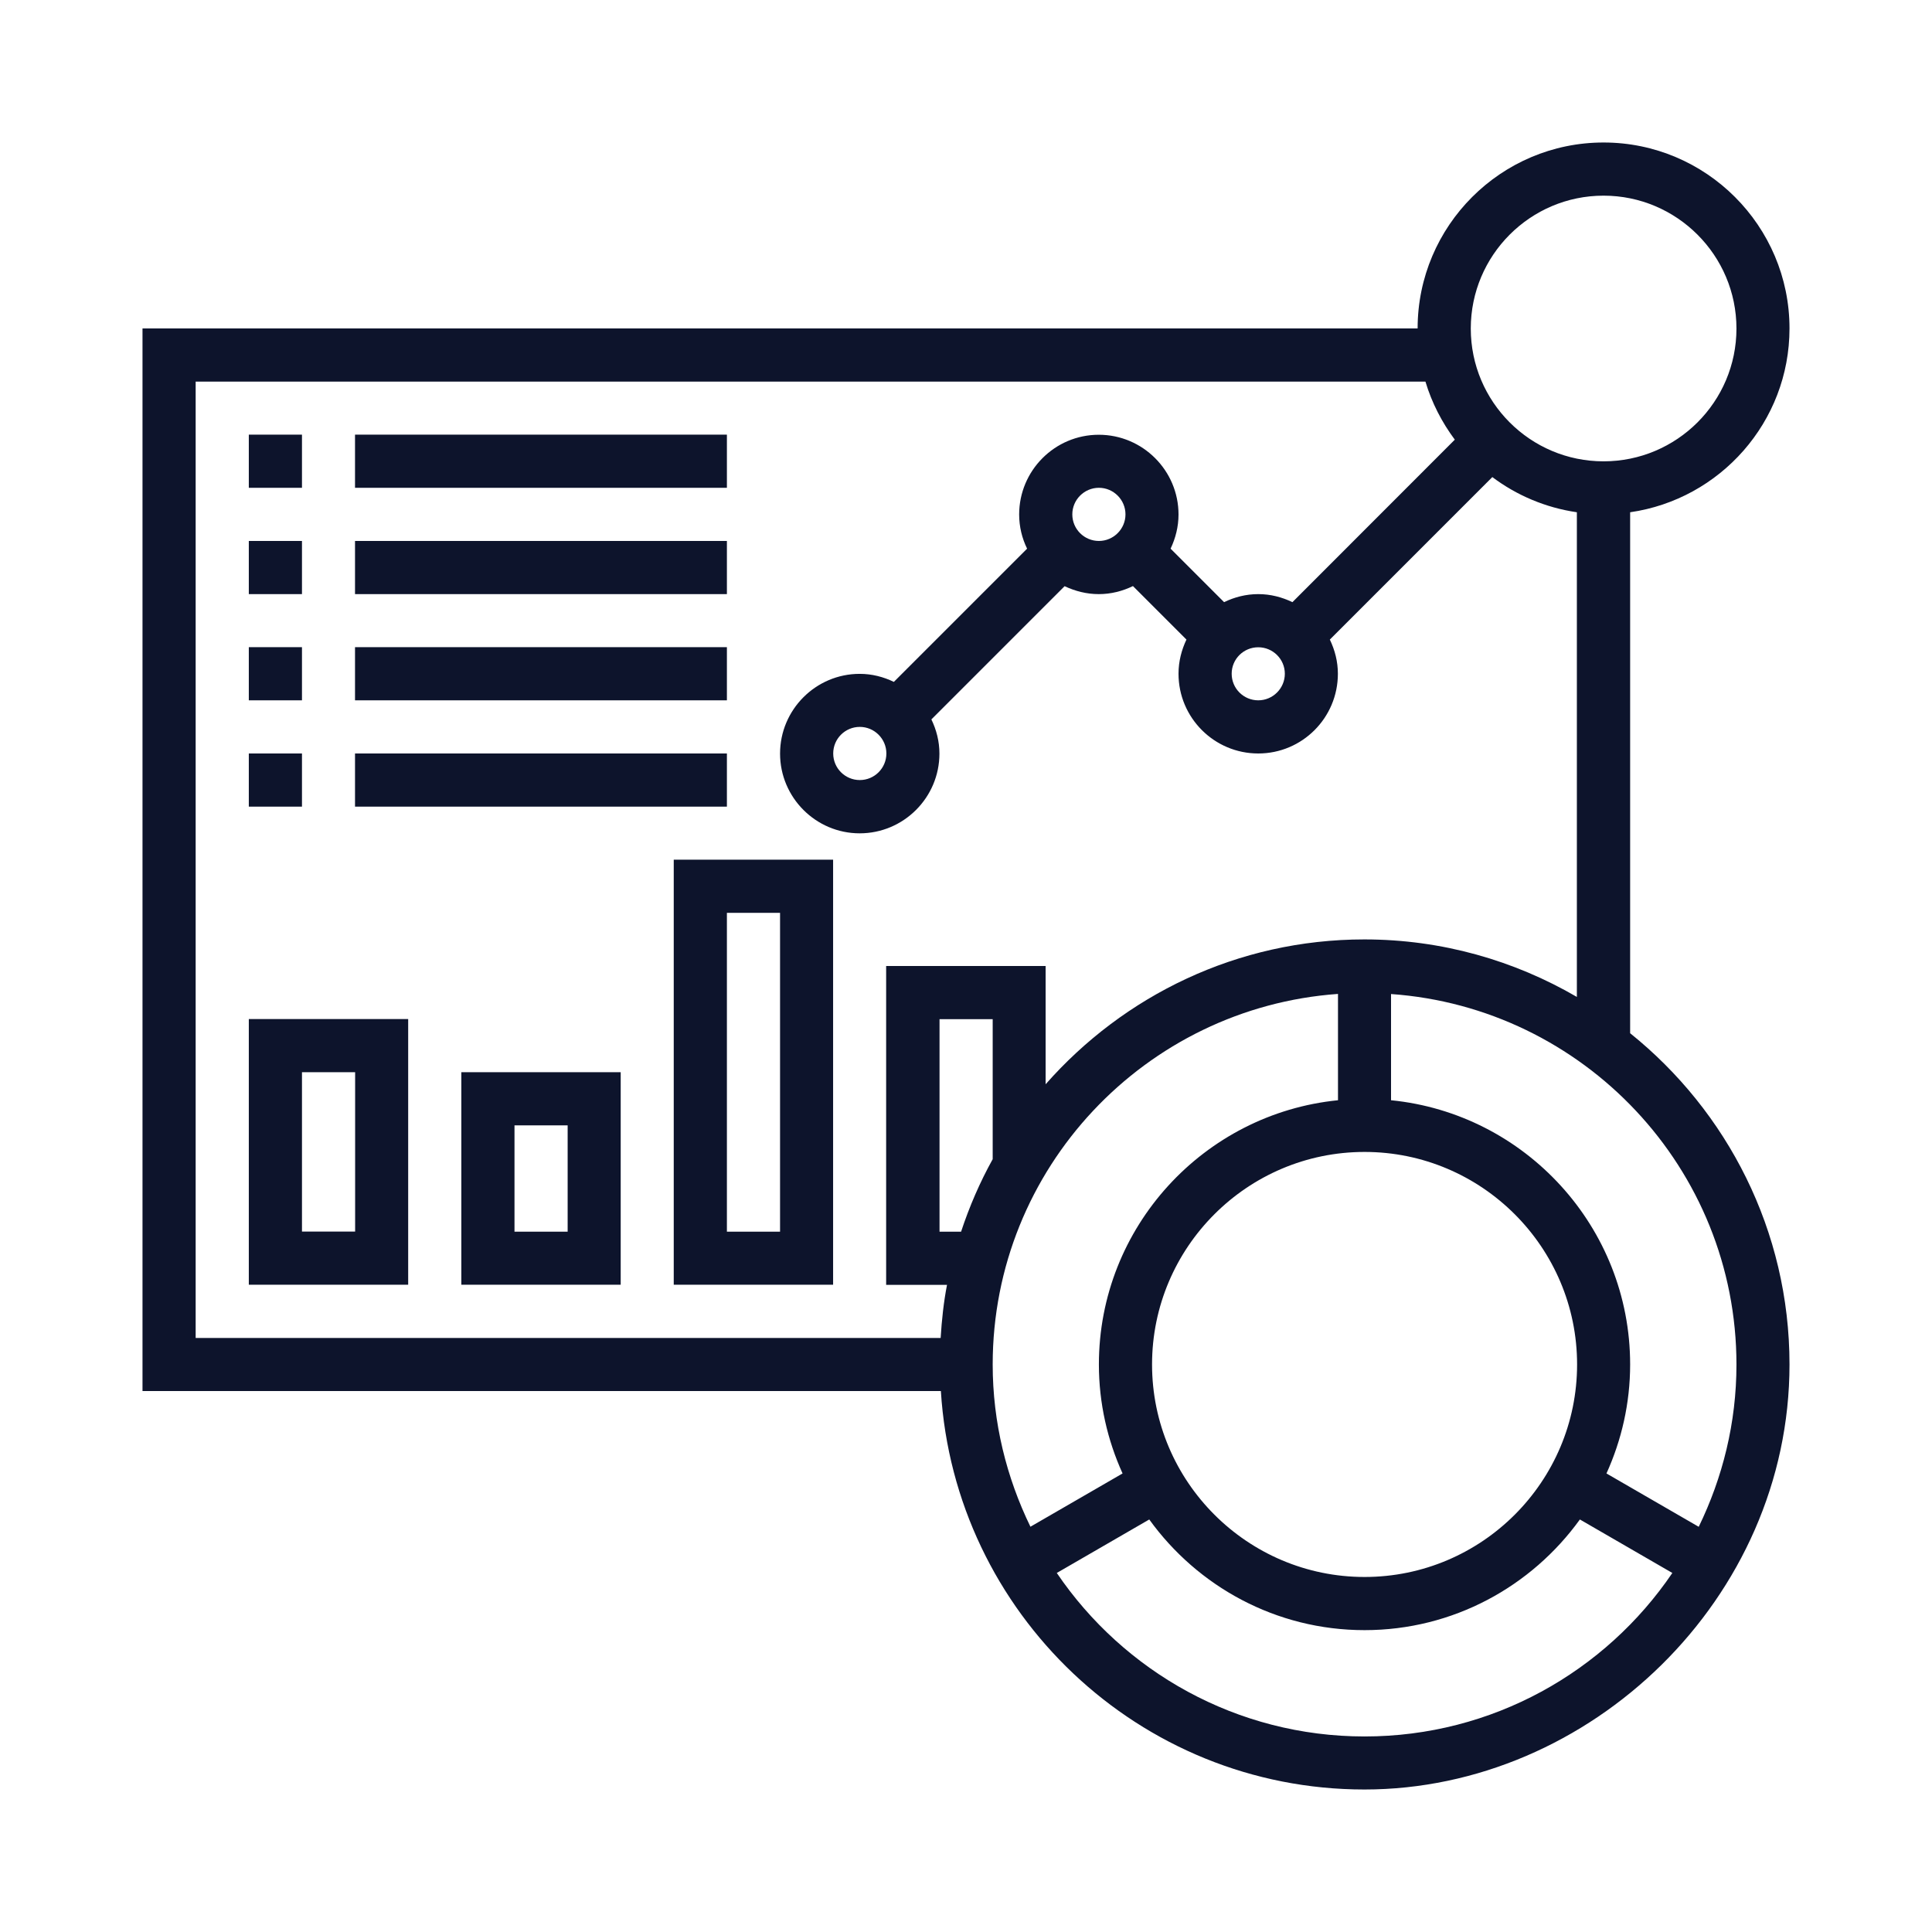 <?xml version="1.0" encoding="UTF-8"?>
<svg id="Layer_1" data-name="Layer 1" xmlns="http://www.w3.org/2000/svg" viewBox="0 0 173 173">
  <defs>
    <style>
      .cls-1 {
        fill: #0d142c;
      }
    </style>
  </defs>
  <path class="cls-1" d="m152.1,136.71l-8.25-4.77c1.35-2.98,2.12-6.28,2.12-9.76,0-12.31-9.41-22.47-21.41-23.66v-9.51c17.25,1.22,30.93,15.62,30.93,33.18,0,5.22-1.24,10.13-3.38,14.53m-29.92,18.77c-11.45,0-21.57-5.81-27.56-14.64l8.28-4.79c4.32,5.99,11.34,9.91,19.28,9.91s14.96-3.92,19.28-9.91l8.28,4.79c-5.99,8.83-16.11,14.64-27.56,14.64m-2.38-66.48v9.51c-12,1.2-21.41,11.35-21.41,23.66,0,3.48.77,6.78,2.12,9.76l-8.25,4.77c-2.14-4.4-3.38-9.32-3.38-14.53,0-17.56,13.67-31.95,30.92-33.18m-30.92,14.8c-1.14,2.05-2.08,4.22-2.83,6.49h-1.93v-19.03h4.76v12.54Zm33.3,37.41c-10.49,0-19.03-8.54-19.03-19.03s8.54-19.03,19.03-19.03,19.03,8.54,19.03,19.03-8.53,19.03-19.03,19.03m-42.82-73.74c0,1.32-1.07,2.38-2.38,2.38s-2.38-1.06-2.38-2.38,1.07-2.38,2.38-2.38,2.38,1.07,2.38,2.38m16.65-21.41c0-1.31,1.07-2.38,2.38-2.38s2.38,1.07,2.38,2.38-1.07,2.38-2.38,2.38-2.38-1.06-2.38-2.38m16.65,11.9c1.31,0,2.38,1.06,2.38,2.37s-1.07,2.38-2.38,2.38-2.38-1.06-2.38-2.38,1.07-2.37,2.38-2.37M17.52,34.17h110.12c.57,1.9,1.47,3.64,2.63,5.2l-14.54,14.55c-.94-.45-1.96-.72-3.06-.72s-2.13.27-3.06.72l-4.79-4.79c.44-.93.71-1.96.71-3.06,0-3.93-3.2-7.14-7.14-7.14s-7.13,3.21-7.13,7.14c0,1.1.26,2.13.71,3.06l-11.93,11.93c-.93-.45-1.96-.72-3.06-.72-3.93,0-7.13,3.21-7.13,7.14s3.2,7.14,7.13,7.14,7.14-3.2,7.14-7.14c0-1.1-.27-2.13-.72-3.06l11.93-11.93c.94.44,1.96.71,3.06.71s2.13-.27,3.06-.72l4.79,4.79c-.44.93-.71,1.96-.71,3.06,0,3.94,3.2,7.14,7.14,7.14s7.13-3.2,7.13-7.14c0-1.1-.27-2.12-.72-3.06l14.55-14.55c2.17,1.63,4.76,2.74,7.57,3.15v43.4c-5.6-3.26-12.09-5.15-19.03-5.15-11.37,0-21.56,5.04-28.54,12.97v-10.59h-14.28v28.55h5.45c-.3,1.55-.47,3.14-.57,4.76H17.52V34.17Zm126.07-16.65c6.56,0,11.9,5.34,11.9,11.9s-5.34,11.89-11.9,11.89-11.89-5.33-11.89-11.89,5.33-11.9,11.89-11.9m2.38,75v-46.65c8.06-1.16,14.27-8.09,14.27-16.46,0-9.18-7.47-16.65-16.65-16.65s-16.65,7.47-16.65,16.65H12.76v95.15h71.49c1.23,19.88,17.75,35.68,37.93,35.68s38.06-17.07,38.06-38.06c0-11.98-5.58-22.68-14.27-29.66"/>
  <rect class="cls-1" x="22.28" y="38.92" width="4.76" height="4.76"/>
  <rect class="cls-1" x="31.79" y="38.92" width="33.3" height="4.76"/>
  <rect class="cls-1" x="22.28" y="48.44" width="4.76" height="4.76"/>
  <rect class="cls-1" x="31.79" y="48.44" width="33.3" height="4.76"/>
  <rect class="cls-1" x="22.28" y="57.95" width="4.76" height="4.76"/>
  <rect class="cls-1" x="31.79" y="57.95" width="33.3" height="4.76"/>
  <rect class="cls-1" x="22.28" y="67.47" width="4.76" height="4.76"/>
  <rect class="cls-1" x="31.79" y="67.47" width="33.3" height="4.76"/>
  <path class="cls-1" d="m27.04,96.01h4.76v14.27h-4.76v-14.27Zm-4.76,19.03h14.27v-23.79h-14.27v23.79Z"/>
  <path class="cls-1" d="m46.07,100.77h4.76v9.52h-4.76v-9.52Zm-4.76,14.27h14.27v-19.03h-14.27v19.03Z"/>
  <path class="cls-1" d="m65.09,81.74h4.76v28.55h-4.76v-28.55Zm-4.76,33.3h14.27v-38.06h-14.27v38.06Z"/>
</svg>